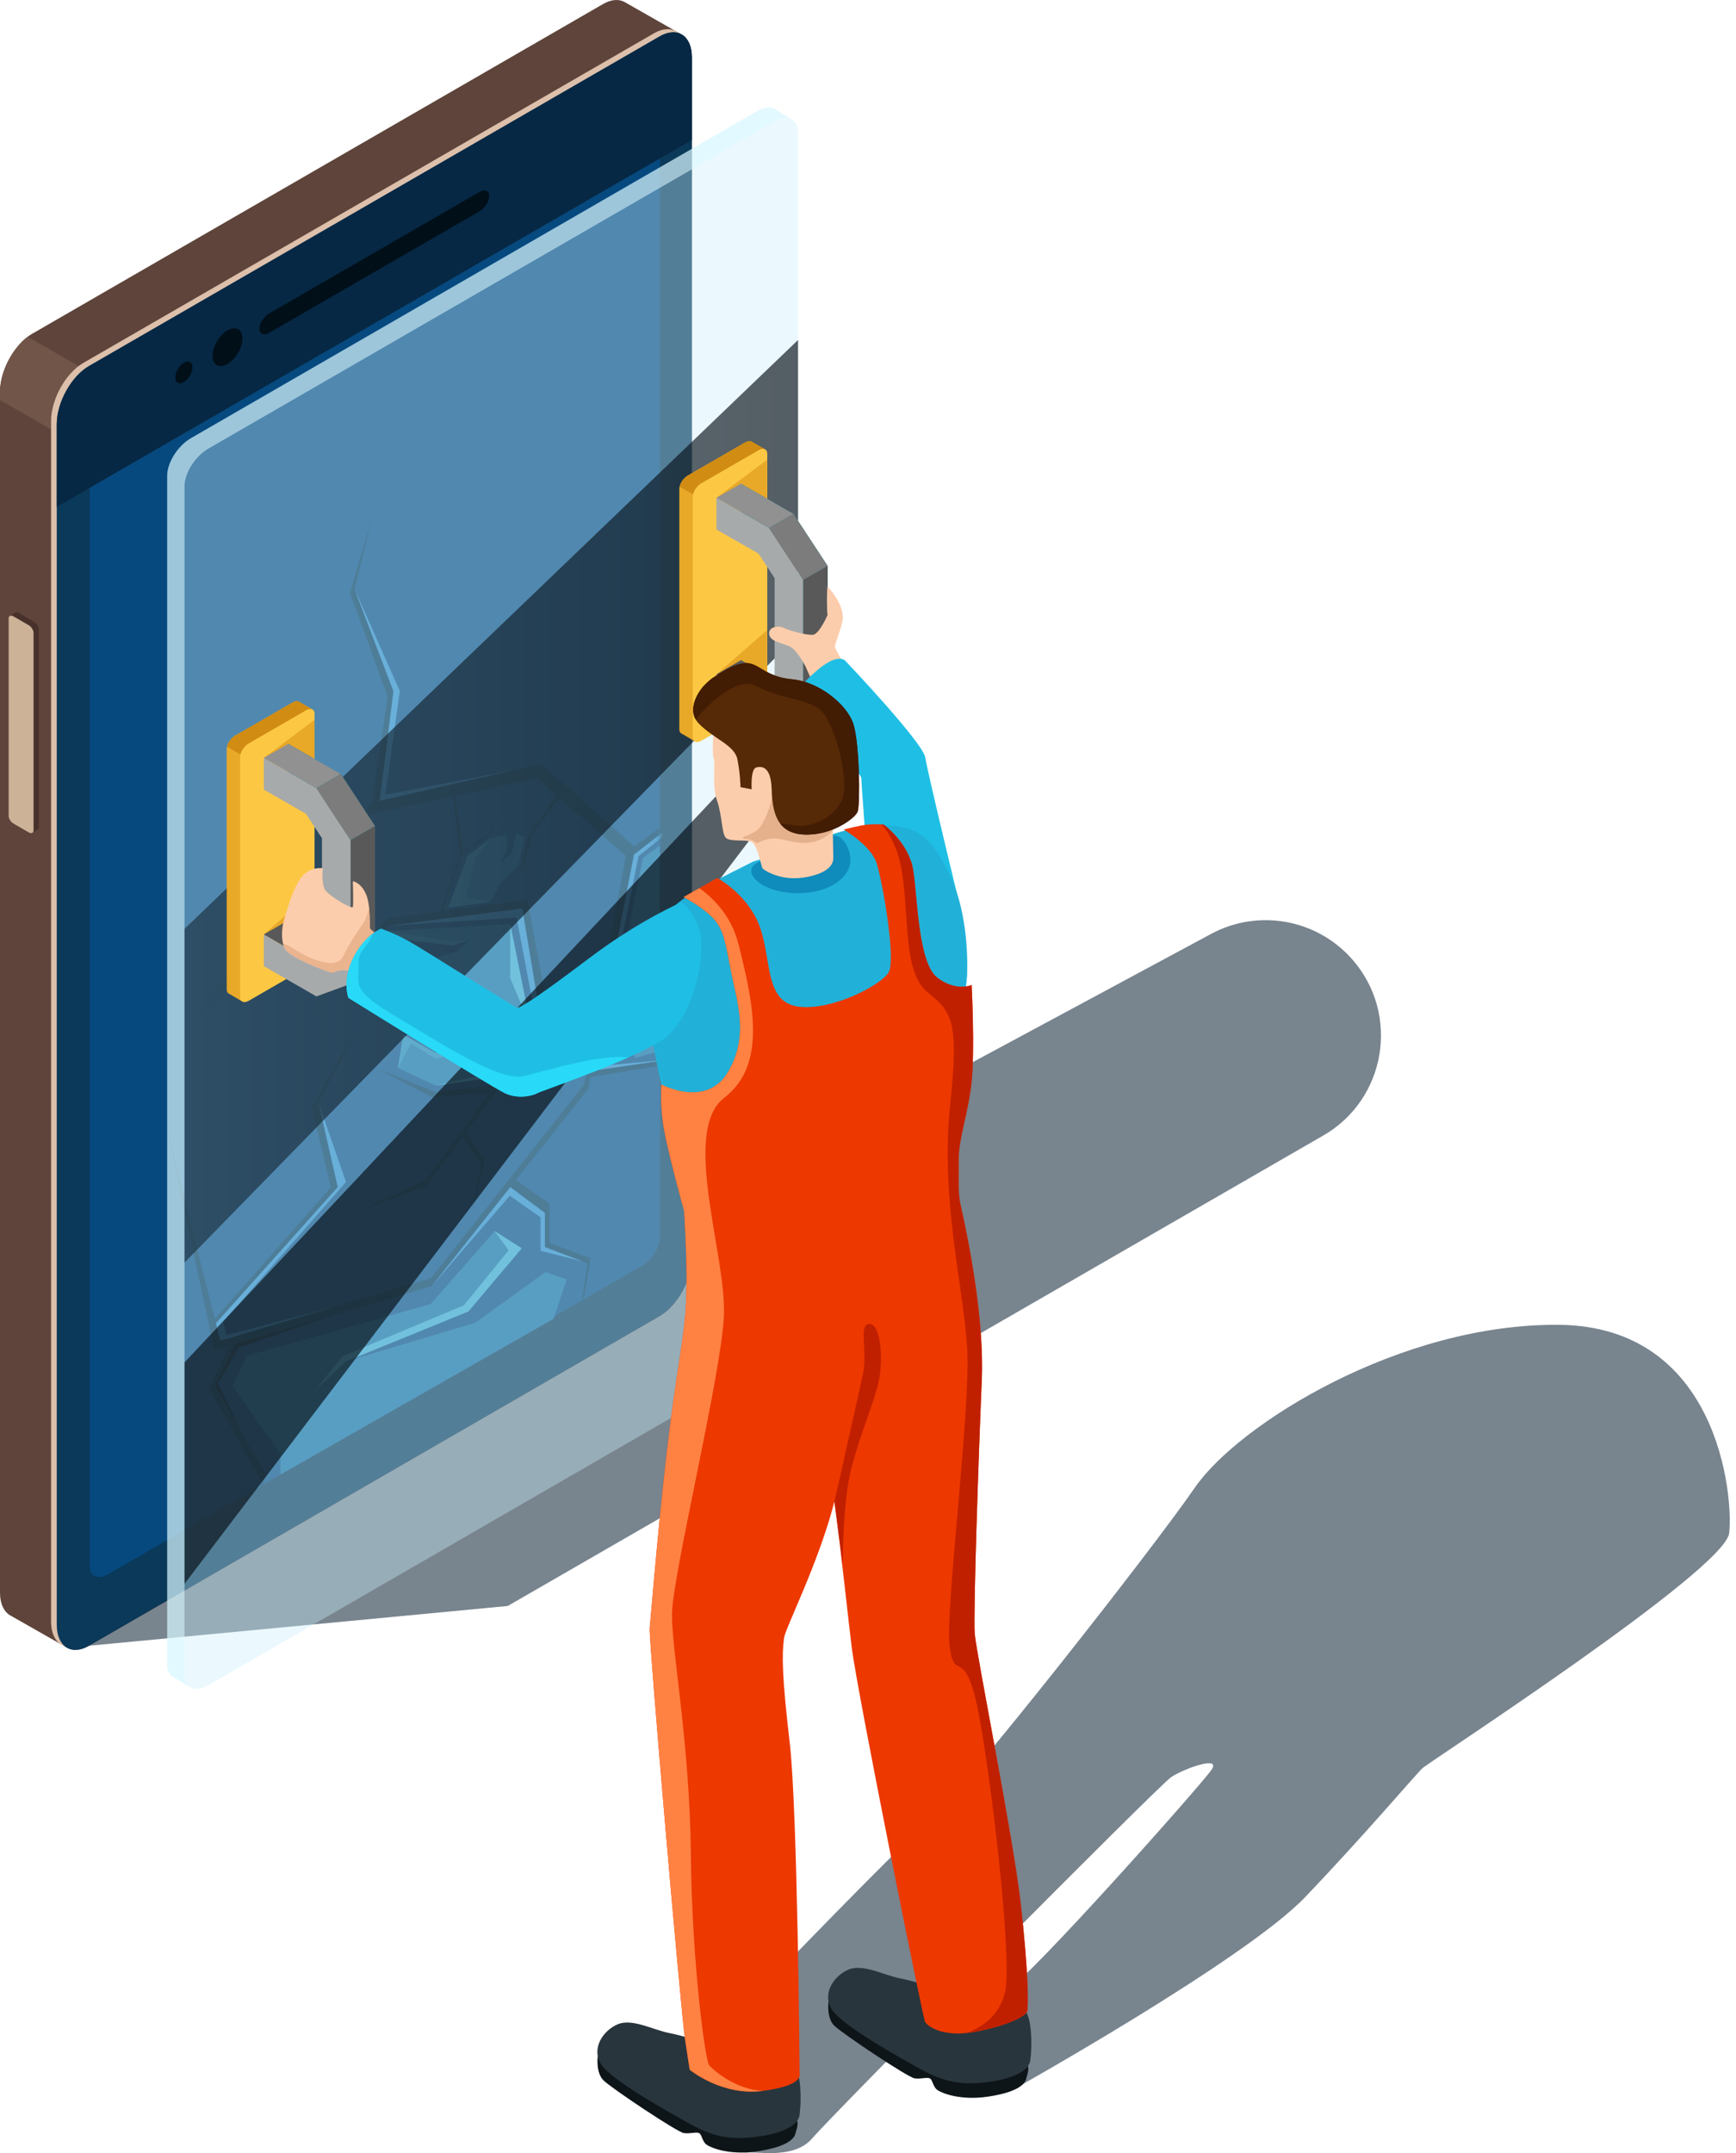 <svg width="242" height="300" viewBox="0 0 242 300" fill="none" xmlns="http://www.w3.org/2000/svg">
	<path d="M140.754 291.425C140.754 291.425 173.539 273.117 181.923 264.348C190.307 255.579 197.313 247.283 198.283 246.374C199.252 245.465 240.449 218.778 241.047 213.626C241.645 208.47 239.563 184.839 217.379 184.593C195.194 184.352 172.634 198.458 166.573 207.26C160.513 216.061 134.614 248.985 129.392 253.743C124.171 258.501 107.625 275.575 104.903 278.519C102.181 281.459 97.076 291.582 97.257 294.393C97.438 297.203 102.645 300.092 104.124 299.92C105.604 299.748 110.737 300.903 113.269 297.894C115.796 294.884 161.514 248.776 163.267 247.608C165.02 246.439 170.362 244.496 168.86 246.634C167.353 248.772 143.415 275.765 140.114 277.541C136.812 279.317 131.91 283.722 133.098 285.897C134.285 288.072 140.758 291.425 140.758 291.425H140.754Z" fill="#1F3344" fill-opacity="0.6" />
	<path d="M12.397 229.306L70.78 223.764L184.461 158.217C193.216 153.172 195.196 141.393 188.578 133.756C183.649 128.071 175.441 126.564 168.815 130.13L55.88 190.872L12.393 229.301L12.397 229.306Z" fill="#1F3344" fill-opacity="0.6" />
	<path d="M94.873 4.726L87.161 0.334C87.124 0.311 87.087 0.288 87.049 0.269C86.252 -0.157 85.199 -0.092 84.045 0.575L44.267 23.539L4.489 46.502C4.41 46.548 4.336 46.595 4.257 46.641C4.048 46.776 3.844 46.924 3.64 47.091C3.612 47.114 3.585 47.137 3.557 47.161C3.427 47.272 3.297 47.383 3.172 47.504C3.098 47.578 3.023 47.648 2.949 47.726C2.87 47.805 2.796 47.889 2.722 47.972C2.606 48.097 2.495 48.232 2.388 48.366C0.969 50.114 0 52.512 0 54.617V66.131V221.881C0 223.527 0.594 224.663 1.53 225.136L9.219 229.509C10.035 230.047 11.162 230.024 12.4 229.31L91.956 183.378C94.423 181.955 96.445 178.305 96.445 175.268V19.514V7.999C96.445 6.33 95.832 5.185 94.873 4.726Z" fill="#5E443A" />
	<path d="M65.718 82.482L3.863 46.924C3.789 46.98 3.714 47.035 3.64 47.095C3.612 47.119 3.585 47.142 3.557 47.165C3.427 47.276 3.297 47.388 3.172 47.508C3.098 47.582 3.023 47.652 2.949 47.731C2.87 47.809 2.796 47.893 2.722 47.977C2.606 48.102 2.495 48.236 2.388 48.371C0.969 50.119 0 52.516 0 54.622V55.739L65.718 93.528V82.491V82.482Z" fill="#705548" />
	<path d="M91.166 182.942L11.61 228.874C9.143 230.298 7.121 228.981 7.121 225.948V58.679C7.121 55.647 9.143 51.997 11.61 50.569L91.166 4.638C93.633 3.214 95.654 4.531 95.654 7.564V174.832C95.654 177.865 93.633 181.514 91.166 182.942Z" fill="#DDC0AB" />
	<path d="M91.957 183.378L12.401 229.31C9.934 230.733 7.912 229.416 7.912 226.383V59.115C7.912 56.082 9.934 52.433 12.401 51.005L91.957 5.073C94.424 3.649 96.445 4.966 96.445 7.999V175.268C96.445 178.3 94.424 181.95 91.957 183.378Z" fill="#0A3959" />
	<path d="M91.957 5.073L12.401 51.005C9.934 52.428 7.912 56.078 7.912 59.115V70.629L96.445 19.513V7.999C96.445 4.966 94.424 3.649 91.957 5.073Z" fill="#062844" />
	<path d="M89.453 176.386L15.063 219.336C13.658 220.147 12.518 219.665 12.518 218.26V67.973L92.004 22.083V172.37C92.004 173.775 90.863 175.574 89.458 176.386H89.453Z" fill="#06497F" />
	<path d="M37.516 43.674L66.85 26.739C67.592 26.312 68.2 26.567 68.2 27.309C68.2 28.051 67.592 29.011 66.85 29.438L37.516 46.373C36.773 46.799 36.166 46.544 36.166 45.802C36.166 45.06 36.773 44.101 37.516 43.674Z" fill="#010F19" />
	<path d="M29.631 49.572C29.631 48.274 30.563 46.688 31.713 46.025C32.863 45.362 33.795 45.872 33.795 47.17C33.795 48.469 32.863 50.055 31.713 50.718C30.563 51.381 29.631 50.871 29.631 49.572Z" fill="#010F19" />
	<path d="M24.436 52.572C24.436 51.826 24.974 50.912 25.632 50.532C26.295 50.152 26.828 50.444 26.828 51.19C26.828 51.937 26.29 52.85 25.632 53.231C24.969 53.611 24.436 53.319 24.436 52.572Z" fill="#010F19" />
	<path d="M4.747 86.642L2.624 85.413C2.41 85.288 2.216 85.279 2.09 85.367L1.372 85.817C1.265 85.877 1.195 85.993 1.195 86.169V113.686C1.195 114.057 1.501 114.539 1.872 114.753L3.996 115.982C4.191 116.093 4.367 116.111 4.492 116.051H4.497C4.497 116.051 4.52 116.033 4.534 116.023L5.253 115.573C5.36 115.513 5.42 115.397 5.42 115.226V87.709C5.42 87.338 5.114 86.855 4.743 86.642H4.747Z" fill="#47312A" />
	<path d="M4 115.981L1.876 114.752C1.505 114.539 1.199 114.057 1.199 113.686V86.169C1.199 85.798 1.505 85.668 1.876 85.881L4 87.11C4.371 87.323 4.677 87.805 4.677 88.177V115.694C4.677 116.065 4.371 116.194 4 115.981Z" fill="#CCB297" />
	<mask id="mask0_3440_21598" style="mask-type:luminance" maskUnits="userSpaceOnUse" x="16" y="57" width="76" height="160">
		<path d="M20.129 216.405L89.446 176.385L91.811 165.409L91.992 85.867C91.992 85.867 70.091 47.291 46.371 59.639C22.647 71.988 17.166 138.82 16.48 152.012C15.793 165.205 20.134 216.405 20.134 216.405H20.129Z" fill="white" />
	</mask>
	<g mask="url(#mask0_3440_21598)">
		<path d="M26.462 142.956L51.851 111.822L75.468 106.424L88.573 118.086L82.021 151.688L60.184 179.205L29.861 188.08L23.244 157.122L30.71 186.805L60.063 178.096L81.413 151.122L87.237 119.25L74.865 108.473L51.851 113.389L26.462 142.956Z" fill="#02375B" />
		<path d="M42.154 142.446L53.961 127.954L73.53 125.376L76.604 142.088L59.377 165.284L50.399 168.548L59.377 164.412L68.271 152.3L60.184 152.875L52.667 148.933L60.671 152.156L68.92 151.145L75.468 142.478L72.802 126.582L54.123 128.993L42.154 142.446Z" fill="#02375B" />
		<path d="M29.949 183.782L46.114 165.442L43.448 154.252L50.32 142.349L44.417 153.696L47.084 165.405L29.949 184.543V183.782Z" fill="#02375B" />
		<path d="M64.562 158.305L67.039 162.298L65.801 168.966L67.586 161.723L64.887 157.461L64.562 158.305Z" fill="#02375B" />
		<path d="M72.434 147.152L75.499 147.115L74.924 150.194L77.349 149.188L78.499 153.329L77.623 148.798L75.466 149.587L75.925 146.41L72.953 146.429L72.434 147.152Z" fill="#02375B" />
		<path d="M51.852 111.822L54.041 97.043L48.787 82.64L51.852 72.15L49.432 82.088L54.848 96.315L52.826 112.392L51.852 111.822Z" fill="#02375B" />
		<path d="M63.114 110.982L64.148 119.018L61.412 126.971L61.579 127.291L64.463 118.958L68.039 116.533L70.436 111.752L67.89 116.394L64.524 118.629L63.462 110.217L63.114 110.982Z" fill="#02375B" />
		<path d="M77.986 110.269L73.558 116.64L72.649 120.902L70.256 123.267L73.075 120.656L74.119 116.315L78.38 110.598L77.986 110.269Z" fill="#02375B" />
		<path d="M87.844 118.374L98.092 110.76L104.338 99.96L98.454 111.265L87.844 119.487V118.374Z" fill="#02375B" />
		<path d="M82.507 149.198L94.88 147.403L96.878 152.592L94.573 148.076L82.336 150.07L82.507 149.198Z" fill="#02375B" />
		<path d="M70.797 165.163L75.953 168.989V173.76L81.898 176.019L80.141 188.089L82.334 175.309L76.603 173.195V167.7L71.585 164.185L70.797 165.163Z" fill="#02375B" />
		<path d="M32.284 186.874L29.191 193.501L36.407 206.337L35.197 211.549L37.135 205.525L29.947 193.065L33.166 186.698L32.284 186.874Z" fill="#02375B" />
		<path d="M49.43 82.088L55.732 96.273L53.742 110.727L71.484 107.333L52.931 111.576L54.846 96.315L49.43 82.088Z" fill="#2C87C4" />
		<path d="M54.121 128.993L72.8 126.582L75.466 142.478L68.918 151.145L74.808 142.562L72.002 127.848L54.121 128.993Z" fill="#2C87C4" />
		<path d="M44.417 153.695L47.084 165.404L30.098 184.375L30.71 186.805L46.81 182.029L31.53 186.054L31.122 184.171L48.234 164.695L44.417 153.695Z" fill="#2C87C4" />
		<path d="M60.182 179.205L71.13 165.409L75.953 168.989V173.761L81.132 175.732L75.355 174.28V169.62L71.07 166.606L60.182 179.205Z" fill="#2C87C4" />
		<path d="M101.12 106.15L98.453 111.265L88.377 119.074L88.061 120.683L82.506 149.198L93.301 147.635L83.123 148.571L89.012 119.292L98.755 111.469L101.12 106.15Z" fill="#2C87C4" />
		<path d="M32.915 187.186L29.947 193.066L33.787 199.72L30.388 192.82L33.166 187.835L46.372 183.249L32.915 187.186Z" fill="#012438" />
	</g>
	<path d="M65.187 119.273L62.502 126.47L68.326 125.668L69.871 122.872L72.268 120.53L73.144 116.551L71.962 116.208L71.391 118.833L69.792 120.205L70.64 118.471L70.719 116.361L68.424 116.755L65.187 119.273Z" fill="#126C9E" />
	<path d="M68.424 116.756L66.291 119.557L64.923 125.08L68.326 125.669L62.502 126.471L65.187 119.274L68.424 116.756Z" fill="#2083AF" />
	<path d="M54.195 129.726L71.126 128.752L73.866 142.344L68.422 150.171L60.729 151.256L55.475 148.799L56.217 144.175L60.673 146.684L66.215 145.942L62.501 145.599L56.792 141.889L55.475 134.919L63.702 132.578L65.464 130.922L63.187 131.724L54.195 130.695V129.726Z" fill="#126C9E" />
	<path d="M54.195 130.695L63.187 131.724L65.464 130.922L63.015 131.209L54.195 129.726V130.695Z" fill="#2083AF" />
	<path d="M71.127 128.752V136.292L73.144 141.087L71.127 144.857L67.825 149.712L60.73 151.256L68.424 150.171L73.868 142.344L71.127 128.752Z" fill="#3AA4C9" />
	<path d="M56.218 144.176L60.675 146.685L66.216 145.943L60.73 147.542L57.304 145.372L55.477 148.799L56.218 144.176Z" fill="#2083AF" />
	<path d="M91.99 117.79L89.629 119.557L83.977 147.431H86.601L87.459 139.033L90.316 133.38L88.261 140.002L88.489 147.431L91.85 146.485L91.99 117.79Z" fill="#126C9E" />
	<path d="M90.603 131.094L90.316 133.38L87.459 139.033L86.601 147.431H83.977L85.859 146.485L86.773 138.175L89.518 133.723L90.603 131.094Z" fill="#3AA4C9" />
	<path d="M39.096 205.456V202.6L32.404 193.116L34.459 188.892L60.047 181.695L68.955 171.53L72.725 173.928L65.301 182.724L48.217 189.69L66.214 184.324L76.036 177.239L79.004 178.268L77.177 183.749L39.096 205.456Z" fill="#126C9E" />
	<path d="M44.055 193.576L48.219 189.69L65.302 182.724L72.727 173.928L68.957 171.53L70.899 174.215L64.672 181.867L47.769 188.948L44.055 193.576Z" fill="#3AA4C9" />
	<path opacity="0.72" d="M25.728 233.409V67.749C25.728 65.927 27.216 63.58 29.039 62.528L107.941 16.972C108.915 16.411 109.796 16.327 110.403 16.652L108.071 15.233C107.463 14.848 106.54 14.904 105.516 15.497L26.614 61.053C24.791 62.106 23.303 64.452 23.303 66.275V231.939C23.303 232.81 23.646 233.409 24.202 233.682L26.438 235.041C25.992 234.735 25.728 234.178 25.728 233.409Z" fill="#D7F7FF" />
	<path opacity="0.38" d="M111.248 184.031V18.372C111.248 18.317 111.248 18.265 111.248 18.21C111.248 18.191 111.248 18.173 111.248 18.159C111.248 18.126 111.243 18.089 111.239 18.057C111.239 18.034 111.234 18.015 111.229 17.997C111.229 17.969 111.22 17.941 111.216 17.913C111.216 17.89 111.206 17.871 111.202 17.848C111.197 17.825 111.192 17.797 111.188 17.774C111.183 17.751 111.178 17.728 111.169 17.709C111.165 17.686 111.16 17.663 111.151 17.644C111.146 17.621 111.137 17.598 111.127 17.575C111.123 17.556 111.114 17.537 111.109 17.514C111.1 17.491 111.09 17.468 111.081 17.445C111.076 17.426 111.067 17.412 111.058 17.394C111.049 17.37 111.039 17.347 111.025 17.324C111.016 17.31 111.011 17.296 111.002 17.282C110.988 17.259 110.979 17.236 110.965 17.213C110.96 17.199 110.951 17.19 110.942 17.18C110.928 17.157 110.914 17.134 110.896 17.111C110.891 17.102 110.882 17.097 110.877 17.088C110.858 17.064 110.84 17.037 110.821 17.018L110.812 17.009C110.692 16.865 110.552 16.749 110.39 16.666C109.783 16.341 108.902 16.42 107.928 16.981L29.026 62.537C27.203 63.59 25.715 65.936 25.715 67.758V233.418C25.715 234.187 25.979 234.739 26.424 235.05C26.614 235.18 26.837 235.268 27.083 235.305H27.087C27.134 235.314 27.18 235.319 27.227 235.319H27.245C27.287 235.319 27.333 235.324 27.375 235.324C27.384 235.324 27.393 235.324 27.403 235.324C27.449 235.324 27.495 235.324 27.537 235.319H27.56C27.723 235.305 27.89 235.273 28.061 235.226C28.075 235.226 28.094 235.217 28.108 235.212C28.149 235.198 28.191 235.189 28.233 235.175C28.251 235.171 28.275 235.161 28.293 235.157C28.33 235.143 28.367 235.129 28.409 235.115C28.432 235.106 28.451 235.096 28.474 235.087C28.511 235.073 28.548 235.055 28.59 235.036C28.613 235.027 28.632 235.017 28.655 235.008C28.697 234.99 28.738 234.966 28.78 234.948C28.799 234.939 28.817 234.929 28.84 234.92C28.901 234.888 28.961 234.855 29.026 234.818L107.928 189.262C109.75 188.21 111.239 185.863 111.239 184.041L111.248 184.031Z" fill="#CAF1FC" />
	<path style="mix-blend-mode:screen" opacity="0.65" d="M25.729 129.41L111.248 47.369V88.39L25.729 175.912V129.41Z" fill="url(#paint0_linear_3440_21598)" />
	<path style="mix-blend-mode:screen" opacity="0.65" d="M111.248 98.754L25.729 189.819V220.666L111.248 108.163V98.754Z" fill="url(#paint1_linear_3440_21598)" />
	<path d="M43.547 98.856L41.715 97.789C41.497 97.645 41.163 97.664 40.788 97.877L32.793 102.491C32.139 102.872 31.602 103.715 31.602 104.369V137.836C31.602 138.184 31.75 138.411 31.991 138.49L33.739 139.524C33.957 139.668 34.291 139.645 34.662 139.431L42.657 134.817C43.31 134.437 43.848 133.593 43.848 132.939V99.472C43.848 99.171 43.733 98.958 43.547 98.856Z" fill="#E8A828" />
	<path d="M43.544 98.856L41.713 97.789C41.495 97.645 41.161 97.664 40.785 97.877L32.791 102.491C32.239 102.807 31.775 103.456 31.641 104.04L43.846 111.084V99.468C43.846 99.166 43.73 98.953 43.544 98.851V98.856Z" fill="#D18C13" />
	<path d="M42.659 134.817L34.664 139.431C34.011 139.811 33.473 139.584 33.473 138.93V105.464C33.473 104.81 34.011 103.966 34.664 103.586L42.659 98.972C43.313 98.591 43.851 98.819 43.851 99.472V132.939C43.851 133.593 43.313 134.437 42.659 134.817Z" fill="#FCC844" />
	<path d="M36.777 105.599L43.849 100.289V105.599C43.849 105.599 41.187 108.172 40.181 108.056C39.175 107.94 36.782 105.599 36.782 105.599H36.777Z" fill="#E8A828" />
	<path d="M36.777 130.194L43.849 124.036V130.194C43.849 130.194 41.623 132.36 40.316 132.221C39.008 132.082 36.782 130.194 36.782 130.194H36.777Z" fill="#E8A828" />
	<path d="M47.516 136.867L40.18 132.652V128.232L46.041 131.594L48.281 130.774V114.831L46.041 111.418L40.18 108.056V103.637L47.516 107.847L52.278 115.095V135.119L47.516 136.867Z" fill="#058499" />
	<path d="M44.113 138.833L36.777 134.618V130.194L42.643 133.561L44.883 132.736V116.793L42.643 113.384L36.777 110.018V105.599L44.113 109.814L48.876 117.062V137.085L44.113 138.833Z" fill="#A7AAAA" />
	<path d="M36.777 105.598L40.181 103.637L47.517 107.847L44.113 109.813L36.777 105.598Z" fill="#919191" />
	<path d="M44.111 109.814L47.515 107.848L52.277 115.096L48.874 117.062L44.111 109.814Z" fill="#7C7C7C" />
	<path d="M48.877 117.062L52.281 115.096V135.119L48.877 137.085V117.062Z" fill="#595959" />
	<path d="M36.777 130.194L40.181 128.232L44.883 130.927V132.735L42.643 133.561L36.777 130.194Z" fill="#595959" />
	<path d="M106.643 62.616L104.811 61.55C104.593 61.406 104.259 61.425 103.884 61.638L95.889 66.252C95.235 66.632 94.697 67.476 94.697 68.13V101.597C94.697 101.945 94.846 102.172 95.087 102.251L96.835 103.285C97.053 103.428 97.387 103.405 97.758 103.192L105.752 98.578C106.406 98.198 106.944 97.354 106.944 96.7V63.233C106.944 62.932 106.828 62.718 106.643 62.616Z" fill="#E8A828" />
	<path d="M106.646 62.616L104.814 61.55C104.596 61.406 104.262 61.425 103.887 61.638L95.892 66.252C95.34 66.567 94.877 67.216 94.742 67.801L106.947 74.845V63.228C106.947 62.927 106.831 62.714 106.646 62.612V62.616Z" fill="#D18C13" />
	<path d="M105.755 98.573L97.76 103.187C97.106 103.567 96.568 103.34 96.568 102.686V69.219C96.568 68.566 97.106 67.722 97.76 67.341L105.755 62.727C106.408 62.347 106.946 62.574 106.946 63.228V96.695C106.946 97.349 106.408 98.193 105.755 98.573Z" fill="#FCC844" />
	<path d="M99.873 69.355L106.945 64.045V69.355C106.945 69.355 104.283 71.928 103.277 71.812C102.27 71.696 99.878 69.355 99.878 69.355H99.873Z" fill="#E8A828" />
	<path d="M99.873 93.955L106.945 87.797V93.955C106.945 93.955 104.719 96.121 103.411 95.981C102.104 95.842 99.878 93.955 99.878 93.955H99.873Z" fill="#E8A828" />
	<path d="M110.611 100.627L103.275 96.412V91.988L109.137 95.355L111.377 94.529V78.587L109.137 75.178L103.275 71.812V67.393L110.611 71.608L115.374 78.856V98.879L110.611 100.627Z" fill="#058499" />
	<path d="M107.209 102.588L99.873 98.373V93.954L105.739 97.316L107.979 96.495V80.548L105.739 77.139L99.873 73.777V69.353L107.209 73.569L111.971 80.817V100.84L107.209 102.588Z" fill="#A7AAAA" />
	<path d="M99.873 69.354L103.277 67.393L110.613 71.608L107.209 73.569L99.873 69.354Z" fill="#919191" />
	<path d="M107.207 73.569L110.611 71.607L115.373 78.855L111.969 80.817L107.207 73.569Z" fill="#7C7C7C" />
	<path d="M111.973 80.817L115.376 78.856V98.879L111.973 100.84V80.817Z" fill="#595959" />
	<path d="M99.873 93.954L103.277 91.988L107.979 94.683V96.496L105.739 97.316L99.873 93.954Z" fill="#595959" />
	<path d="M118.478 93.829C118.478 93.829 116.396 90.495 116.391 90.101C116.386 89.707 117.059 88.181 117.416 86.665C117.954 84.383 115.375 81.731 115.375 81.731C115.25 81.68 115.246 85.608 115.375 85.631C115.403 85.635 114.216 88.348 113.34 88.441C112.463 88.534 110.066 87.88 109.236 87.486C108.406 87.092 107.033 87.37 107.232 88.441C107.427 89.512 109.5 89.642 110.353 90.231C111.207 90.82 112.19 92.652 112.324 92.911C112.459 93.171 113.507 96.051 114.425 95.986C115.338 95.921 118.478 93.829 118.478 93.829Z" fill="#FCCDAC" />
	<path d="M133.671 125.632C133.671 125.632 129.303 107.644 128.987 105.557C128.677 103.471 117.914 92.151 117.914 92.151C117.914 92.151 116.991 90.723 113.805 93.487C110.619 96.251 111.765 96.283 111.765 96.283C111.765 96.283 120.065 107.996 120.065 108.395C120.065 108.794 120.691 118.05 121.16 121.95C121.628 125.85 126.326 128.674 129.14 128.59C131.955 128.511 133.666 125.627 133.666 125.627L133.671 125.632Z" fill="#1FBFE5" />
	<path d="M53.142 130.765C53.142 130.765 51.686 129.55 51.57 129.378C51.459 129.206 51.742 126.197 51.004 124.551C50.267 122.905 49.187 122.789 49.187 122.789C49.187 122.789 49.298 125.97 49.187 126.364C49.075 126.758 46.005 124.889 45.384 124.092C44.758 123.299 44.985 120.971 44.985 120.971C44.985 120.971 43.223 120.688 42.031 122.218C40.84 123.753 40.102 126.591 39.703 127.783C39.305 128.975 39.077 130.848 39.703 132.156C40.329 133.463 45.825 135.448 46.228 135.504C46.631 135.559 47.995 134.423 49.868 135.958L51.742 137.493L53.142 130.76V130.765Z" fill="#FCCDAC" />
	<path d="M46.232 135.512C46.636 135.568 47.999 134.432 49.872 135.967L51.746 137.502L53.146 130.769C53.146 130.769 51.69 129.554 51.574 129.382C51.495 129.262 51.607 127.773 51.435 126.326C51.31 127.11 51.064 128.033 50.568 128.738C49.506 130.254 48.449 131.919 47.92 133.092C47.392 134.265 46.181 134.608 43.492 133.546C41.238 132.656 40.287 131.506 39.48 131.538C39.536 131.756 39.61 131.97 39.708 132.164C40.334 133.472 45.829 135.457 46.232 135.512Z" fill="#EAB48F" />
	<path d="M83.33 286.463C83.33 286.463 83.01 288.749 84.118 289.853C85.227 290.956 94.408 297.077 95.322 297.207C96.235 297.337 97.019 297.013 97.441 297.207C97.863 297.402 97.863 298.38 98.512 298.835C99.161 299.289 101.763 300.333 105.607 299.748C109.451 299.164 110.689 298.121 110.884 297.272C111.079 296.424 111.733 295.385 110.101 293.952C108.473 292.519 98.573 292.329 93.56 289.853C88.547 287.376 83.325 286.463 83.325 286.463H83.33Z" fill="#0E1519" />
	<path d="M98.52 284.761C98.52 284.761 95.668 283.731 93.327 283.277C90.985 282.818 88.133 281.19 86.097 282.053C84.061 282.92 82.327 285.466 83.857 287.705C85.383 289.945 93.331 294.327 95.316 295.445C97.301 296.567 99.744 297.94 103.106 297.889C106.468 297.838 111.152 296.92 111.458 294.68C111.764 292.44 111.611 289.027 110.846 287.905C110.081 286.783 108.861 287.293 106.264 286.885C103.668 286.477 98.525 284.756 98.525 284.756L98.52 284.761Z" fill="#28353D" />
	<path d="M115.496 278.839C115.496 278.839 115.176 281.125 116.284 282.229C117.393 283.332 126.574 289.453 127.488 289.583C128.401 289.713 129.185 289.389 129.607 289.583C130.029 289.778 130.029 290.756 130.678 291.211C131.327 291.665 133.929 292.709 137.773 292.124C141.617 291.54 142.855 290.497 143.05 289.648C143.245 288.8 143.899 287.761 142.267 286.328C140.639 284.895 130.738 284.705 125.726 282.229C120.713 279.752 115.491 278.839 115.491 278.839H115.496Z" fill="#0E1519" />
	<path d="M130.686 277.142C130.686 277.142 127.834 276.112 125.493 275.658C123.151 275.199 120.299 273.571 118.263 274.434C116.227 275.301 114.493 277.847 116.023 280.086C117.549 282.326 125.497 286.708 127.482 287.826C129.467 288.948 131.91 290.321 135.272 290.27C138.634 290.219 143.318 289.3 143.624 287.061C143.93 284.821 143.777 281.408 143.012 280.29C142.247 279.173 141.027 279.678 138.43 279.27C135.834 278.862 130.691 277.142 130.691 277.142H130.686Z" fill="#28353D" />
	<path d="M104.97 120.057C104.97 120.057 99.841 122.612 96.864 124.235C93.882 125.862 90.344 129.053 89.996 134.163C89.648 139.273 91.503 148.209 92.203 151.112C92.899 154.015 94.527 171.812 98.32 175.643C102.999 180.363 121.223 177.887 123.435 177.034C127.961 175.29 129.32 163.535 130.131 160.284C130.943 157.034 134.699 139.037 134.815 135.902C134.931 132.767 134.699 126.614 132.375 121.856C130.052 117.093 128.429 115.354 124.131 115.007C119.837 114.659 115.056 116.514 112.394 117.562C109.732 118.605 104.974 120.057 104.974 120.057H104.97Z" fill="#21B1D8" />
	<path d="M142.282 265.16C141.197 255.718 136.092 230.409 135.878 227.622C135.67 224.835 136.398 203.165 136.861 192.328C137.325 181.491 133.634 166.791 133.634 166.791C133.634 166.791 133.611 164.7 133.634 161.565C133.657 158.43 134.983 155.179 135.447 150.653C135.911 146.128 135.447 137.243 135.447 137.243C135.447 137.243 133.24 138.23 130.629 136.199C128.018 134.168 127.902 125.228 127.318 121.337C126.738 117.446 123.177 114.891 123.177 114.891C123.177 114.891 122.189 114.775 120.97 114.891C119.75 115.007 117.603 115.587 117.603 115.587C117.603 115.587 121.545 117.836 122.268 120.465C123.279 124.152 124.823 133.7 123.896 135.443C122.968 137.187 116.059 140.841 111.357 140.262C106.655 139.682 107.573 134.08 106.015 129.406C104.447 124.704 99.977 122.325 99.977 122.325L95.294 124.996C95.294 124.996 98.234 126.503 99.685 128.247C100.951 129.768 101.192 131.673 101.948 135.559C102.704 139.45 104.503 144.268 101.484 149.374C98.465 154.484 92.196 151.117 92.196 151.117C92.196 151.117 91.964 153.904 92.544 157.271C93.123 160.637 95.372 168.766 95.372 168.766C96.23 184.041 95.391 183.805 93.666 196.664C91.964 209.356 90.726 225.456 90.568 226.852C90.415 228.243 94.904 280.337 95.521 284.363L96.142 288.388C96.142 288.388 100.631 292.102 106.358 291.328C112.085 290.553 111.463 289.139 111.463 288.675C111.463 288.211 111.176 252.153 110.091 242.864C109.006 233.576 108.983 230.539 109.293 228.243C109.488 226.782 114.084 217.884 116.319 209.221C117.316 216.715 118.336 226.458 118.744 229.644C119.56 236.034 128.635 281.084 128.946 281.701C129.256 282.318 131.441 283.899 135.776 283.124C140.112 282.35 143.052 280.959 143.205 280.184C143.358 279.41 143.358 274.61 142.278 265.169L142.282 265.16Z" fill="#ED3800" />
	<path d="M94.94 125.742C94.94 125.742 89.111 128.241 82.183 133.468C75.255 138.694 72.528 140.507 72.074 140.395C71.619 140.284 59.127 132.331 57.082 131.195C55.037 130.059 53.108 129.378 53.108 129.378C53.108 129.378 50.836 130.286 49.245 133.468C47.654 136.649 48.563 139.032 48.563 139.032C48.563 139.032 68.438 151.39 70.367 152.308C72.296 153.227 74.341 152.638 74.912 152.308C75.482 151.979 90.266 146.98 93.15 144.254C96.034 141.527 97.773 136.078 97.755 131.761C97.736 127.444 94.935 125.737 94.935 125.737L94.94 125.742Z" fill="#1FBFE5" />
	<path d="M98.861 287.761C98.318 287.14 96.463 273.673 96.306 258.347C96.153 243.021 93.672 230.25 93.672 224.987C93.672 219.724 100.526 191.706 100.915 183.345C101.3 174.984 94.91 157.613 100.948 152.971C106.985 148.33 104.973 139.658 102.96 131.608C102.009 127.81 99.682 125.315 97.488 123.743L95.299 124.991C95.299 124.991 98.239 126.498 99.691 128.241C100.957 129.762 101.198 131.668 101.954 135.554C102.71 139.445 104.509 144.263 101.49 149.368C98.471 154.479 92.202 151.112 92.202 151.112C92.202 151.112 91.97 153.899 92.55 157.265C93.129 160.632 95.378 168.761 95.378 168.761C96.236 184.036 95.397 183.8 93.672 196.659C91.97 209.351 90.732 225.451 90.574 226.847C90.421 228.238 94.91 280.332 95.527 284.357L96.148 288.382C96.148 288.382 100.637 292.097 106.364 291.322C102.492 291.169 99.399 288.382 98.856 287.761H98.861Z" fill="#FF8243" />
	<path d="M116.325 209.207C116.325 209.207 119.603 194.684 120.299 191.433C120.995 188.182 119.603 184.468 121.226 184.468C122.849 184.468 123.202 189.81 122.386 192.945C121.57 196.079 120.063 199.446 118.746 204.324C117.429 209.203 117.484 218.046 117.484 218.046L116.32 209.212L116.325 209.207Z" fill="#C12000" />
	<path d="M143.209 280.175C143.362 279.401 143.362 274.601 142.281 265.16C141.196 255.718 136.091 230.409 135.877 227.622C135.669 224.835 136.397 203.165 136.86 192.328C137.231 183.624 134.922 172.42 134.004 168.354C133.753 167.259 133.628 166.142 133.624 165.015C133.624 164.129 133.624 162.947 133.633 161.565C133.656 158.43 134.982 155.179 135.446 150.653C135.91 146.128 135.446 137.243 135.446 137.243C135.446 137.243 133.239 138.23 130.628 136.199C128.017 134.168 127.901 125.228 127.317 121.337C126.737 117.446 123.176 114.891 123.176 114.891C123.176 114.891 123.079 114.877 122.902 114.868C124.025 116.194 125.207 118.267 125.712 121.374C126.798 128.052 125.866 135.522 129.353 138.286C132.835 141.054 133.642 142.562 132.455 153.932C131.059 167.292 134.352 179.399 134.834 187.992C135.312 196.506 131.755 224.371 132.372 229.324C132.988 234.276 134.231 229.787 135.933 236.446C137.635 243.101 141.252 272.718 140.111 277.546C139.36 280.727 137.115 282.336 134.829 283.24C135.145 283.212 135.46 283.175 135.78 283.115C140.116 282.341 143.056 280.949 143.209 280.175Z" fill="#C12000" />
	<path d="M115.218 116.5C115.218 116.5 116.619 115.986 117.514 117.034C118.408 118.082 119.749 121.017 116.363 123.155C112.983 125.297 106.959 124.616 105.169 122.366C103.379 120.117 107.557 119.57 108.503 119.171C109.449 118.773 115.218 116.5 115.218 116.5Z" fill="#0F8BBC" />
	<path d="M99.491 101.652C99.491 101.652 99.195 104.935 99.491 105.681C99.788 106.428 99.195 109.414 99.941 111.506C100.688 113.597 100.59 116.134 101.184 116.732C101.782 117.33 103.822 116.931 104.717 117.279C105.612 117.627 106.113 120.813 106.308 121.012C106.507 121.211 108.896 122.955 112.679 122.157C116.463 121.36 116.162 119.667 116.162 119.319C116.162 118.972 116.023 114.589 116.167 112.498C116.31 110.407 117.307 107.379 114.071 104.337C110.834 101.295 110.866 99.801 107.889 99.454C104.912 99.106 99.487 101.642 99.487 101.642L99.491 101.652Z" fill="#FCCDAC" />
	<path d="M103.758 116.551C103.758 116.551 104.885 116.217 105.65 115.586C106.415 114.956 107.671 111.937 107.611 110.713C107.551 109.488 109.234 108.45 109.767 110.411C110.296 112.368 109.712 114.344 111.924 114.427C114.136 114.511 116.111 115.192 116.111 115.568C116.111 115.943 114.743 117.047 113.218 117.344C111.692 117.641 110.727 117.311 108.738 116.913C106.749 116.514 105.552 117.673 105.418 117.46C105.283 117.247 104.671 116.903 103.948 116.903C103.224 116.903 103.758 116.546 103.758 116.546V116.551Z" fill="#E5B08C" />
	<path d="M97.949 95.753C97.949 95.753 95.362 98.698 97.421 100.822C99.48 102.946 102.396 103.808 102.795 105.798C103.194 107.787 103.226 109.679 103.226 109.679L104.784 109.976C104.784 109.976 104.585 107.124 105.448 106.924C106.31 106.725 107.474 106.892 107.571 109.976C107.669 113.064 108.235 116.115 112.083 116.282C115.932 116.449 119.183 114.024 119.549 113.096C119.916 112.169 119.846 103.405 118.919 100.752C117.991 98.1 114.142 94.979 110.423 94.645C106.709 94.311 105.777 92.387 104.052 92.387C102.327 92.387 100.203 93.912 99.47 94.376C98.738 94.84 97.945 95.744 97.945 95.744L97.949 95.753Z" fill="#562907" />
	<path d="M112.088 116.287C115.937 116.454 119.187 114.029 119.554 113.101C119.92 112.174 119.851 103.41 118.923 100.757C117.996 98.105 114.147 94.984 110.428 94.65C106.713 94.316 105.781 92.392 104.056 92.392C102.331 92.392 100.207 93.917 99.475 94.381C98.742 94.845 97.949 95.749 97.949 95.749C97.949 95.749 95.797 98.197 96.98 100.238C98.918 97.915 102.762 94.209 105.415 95.573C109.097 97.465 111.884 97.251 114.077 98.694C116.266 100.136 118.26 108.093 117.56 110.894C116.864 113.695 113.08 115.61 110.391 114.952C109.959 114.845 109.389 114.78 108.768 114.761C109.435 115.633 110.469 116.213 112.083 116.282L112.088 116.287Z" fill="#421C03" />
	<path d="M73.029 149.934C69.672 150.727 62.076 145.733 55.375 141.759C48.675 137.784 50.107 137.265 49.964 134.265C49.876 132.373 51.536 131.719 51.916 130.119C51.128 130.731 50.093 131.779 49.245 133.467C47.654 136.648 48.563 139.032 48.563 139.032C48.563 139.032 68.438 151.39 70.367 152.308C72.296 153.226 74.341 152.637 74.912 152.308C75.297 152.086 82.243 149.707 87.562 147.351C83.528 146.859 75.839 149.271 73.029 149.934Z" fill="#28DAF7" />
	<defs>
		<linearGradient id="paint0_linear_3440_21598" x1="25.729" y1="111.641" x2="111.248" y2="111.641" gradientUnits="userSpaceOnUse">
			<stop stop-color="#1B303F" />
			<stop offset="1" stop-color="#030A11" />
		</linearGradient>
		<linearGradient id="paint1_linear_3440_21598" x1="-218.299" y1="159.71" x2="-217.836" y2="159.71" gradientUnits="userSpaceOnUse">
			<stop stop-color="#1B303F" />
			<stop offset="1" stop-color="#030A11" />
		</linearGradient>
	</defs>
</svg>
